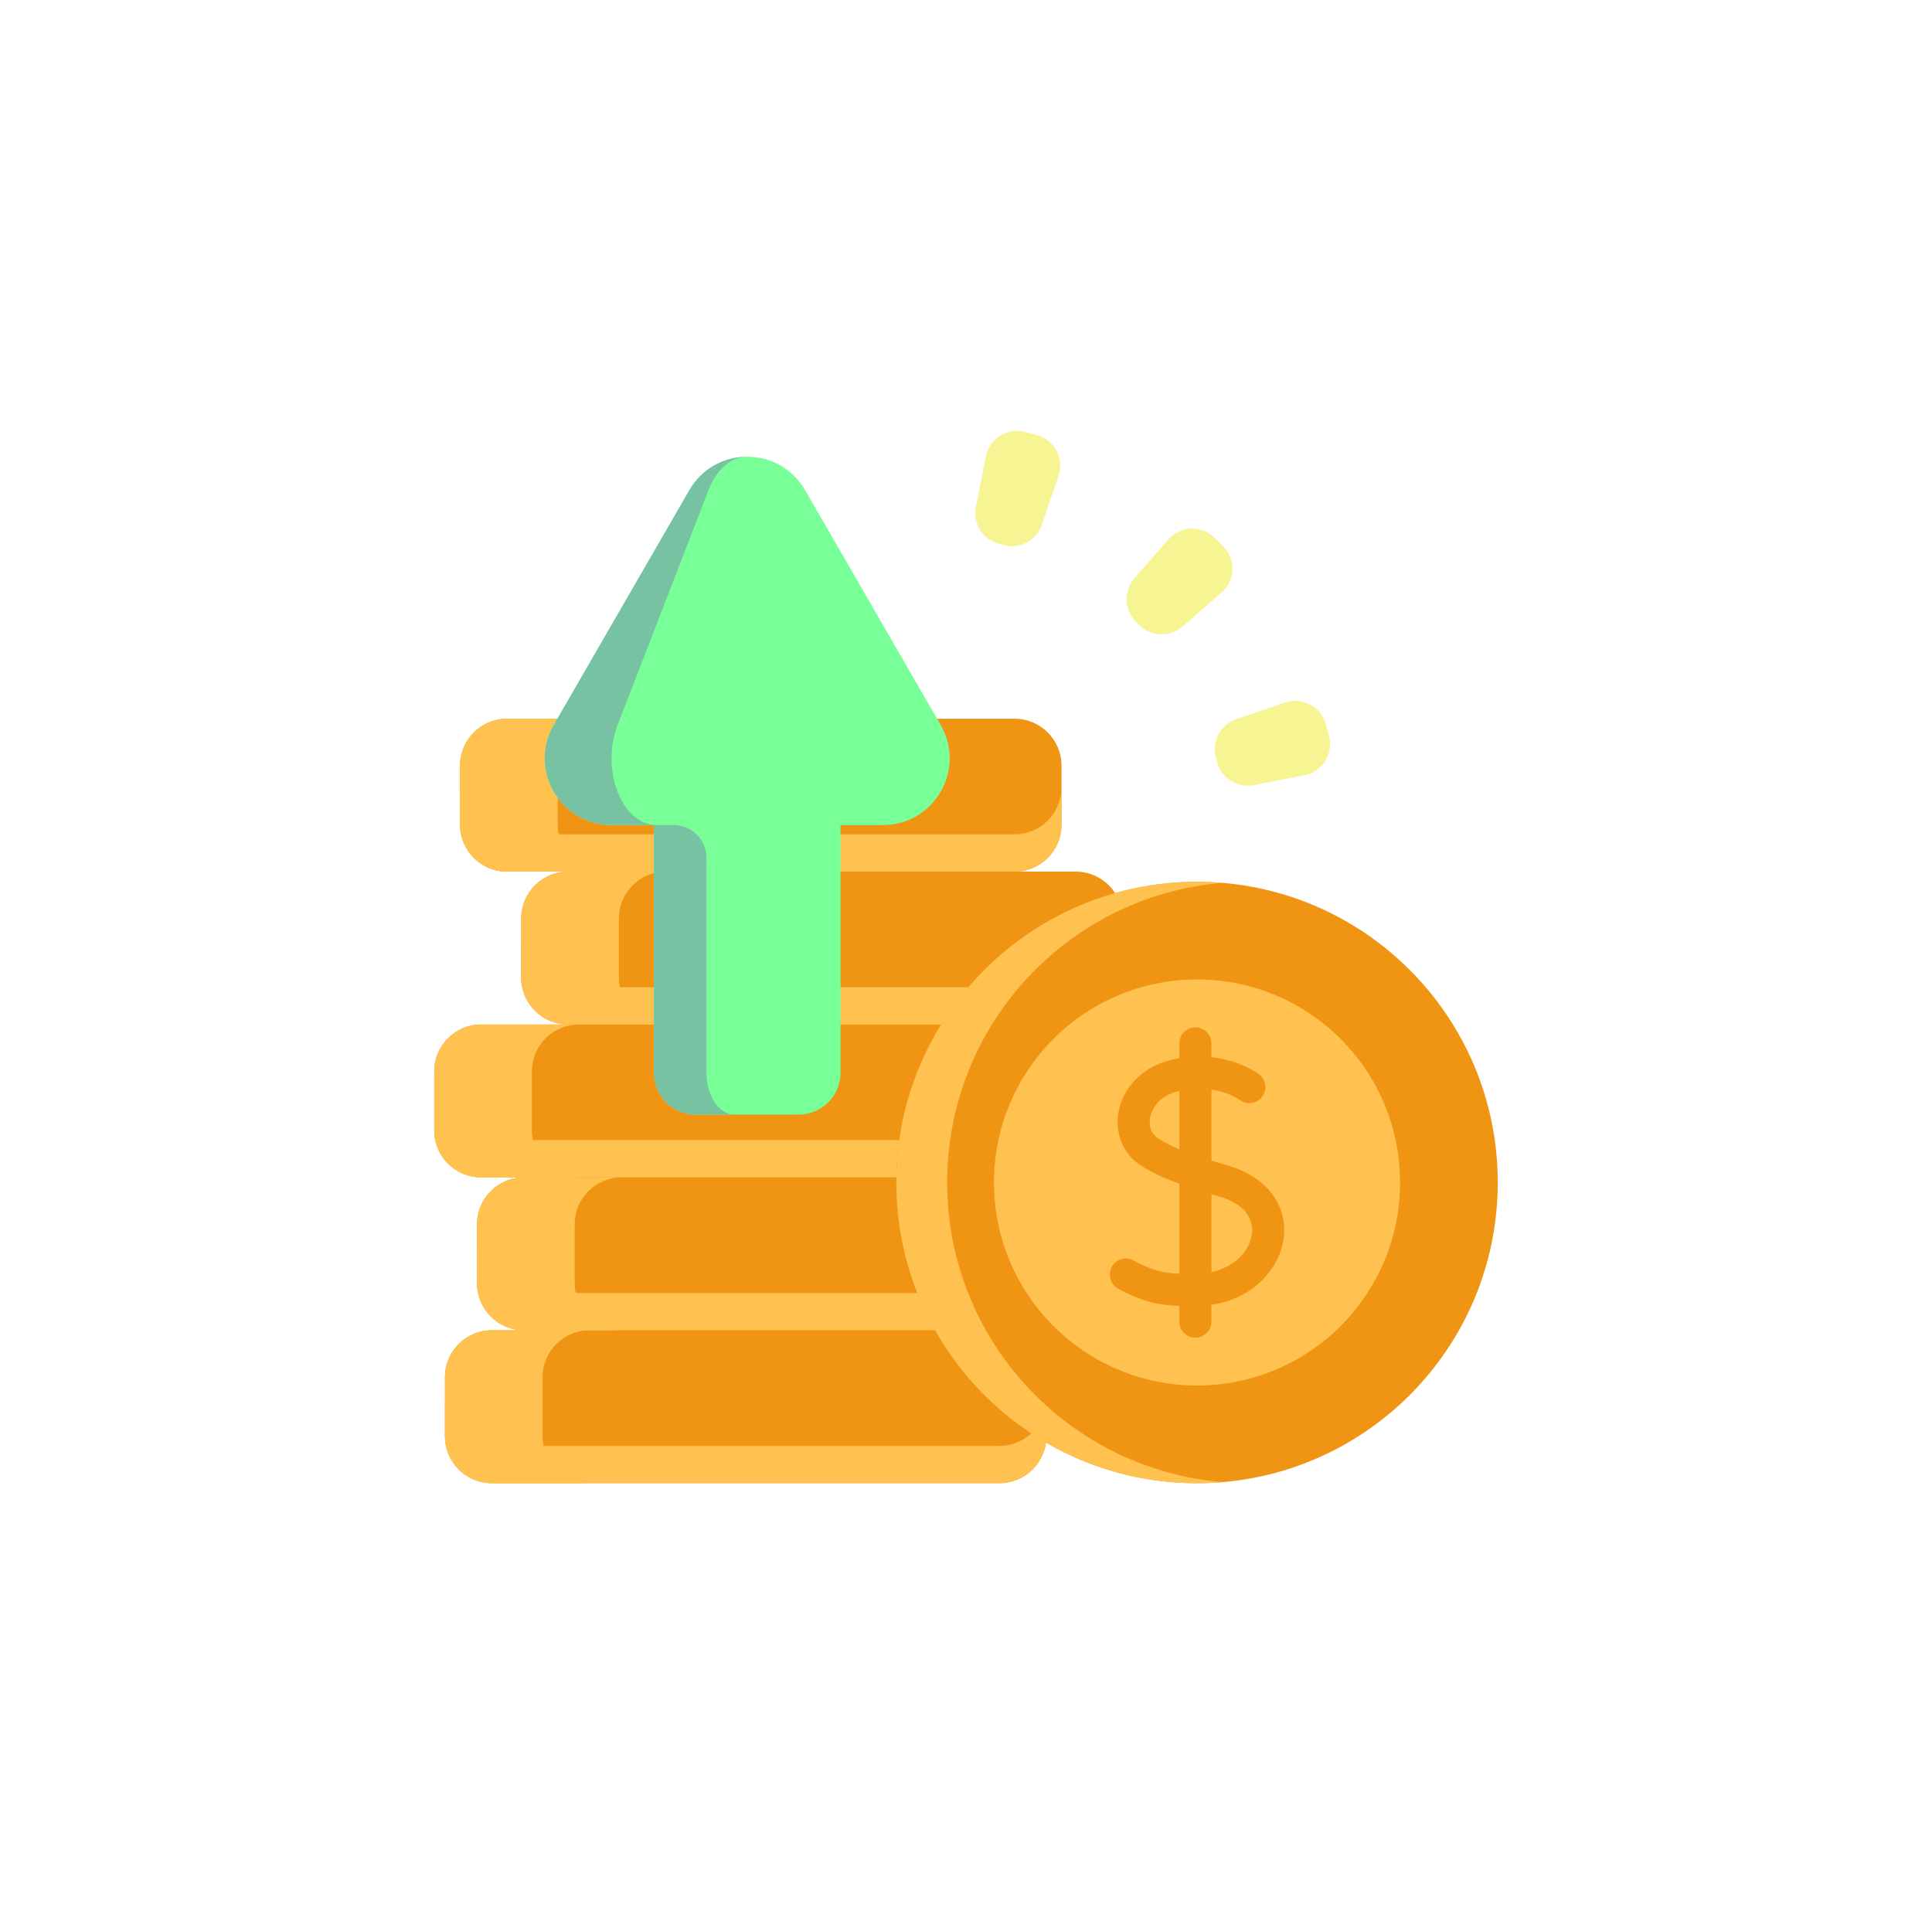 <svg fill="none" height="108" viewBox="0 0 109 108" width="109" xmlns="http://www.w3.org/2000/svg" xmlns:xlink="http://www.w3.org/1999/xlink"><filter id="a" color-interpolation-filters="sRGB" filterUnits="userSpaceOnUse" height="107.376" width="108" x=".5" y=".312"><feFlood flood-opacity="0" result="BackgroundImageFix"/><feColorMatrix in="SourceAlpha" result="hardAlpha" type="matrix" values="0 0 0 0 0 0 0 0 0 0 0 0 0 0 0 0 0 0 127 0"/><feOffset dy="4"/><feGaussianBlur stdDeviation="12"/><feComposite in2="hardAlpha" operator="out"/><feColorMatrix type="matrix" values="0 0 0 0 1 0 0 0 0 0.165 0 0 0 0 0.675 0 0 0 0.4 0"/><feBlend in2="BackgroundImageFix" mode="normal" result="effect1_dropShadow_18966_430"/><feBlend in="SourceGraphic" in2="effect1_dropShadow_18966_430" mode="normal" result="shape"/></filter><g filter="url(#a)"><path d="m60.691 45.181h-3.45c1.462 0 2.647-1.185 2.647-2.647v-3.332c0-1.462-1.185-2.647-2.647-2.647h-28.637c-1.462 0-2.647 1.185-2.647 2.647v3.332c0 1.462 1.185 2.647 2.647 2.647h3.45c-1.462 0-2.647 1.185-2.647 2.647v3.332c0 1.458 1.179 2.64 2.635 2.647h-4.894c-1.462 0-2.647 1.185-2.647 2.647v3.332c0 1.462 1.185 2.647 2.647 2.647h2.414c-1.462 0-2.647 1.185-2.647 2.647v3.332c0 1.462 1.185 2.647 2.647 2.647h-1.811c-1.462 0-2.647 1.185-2.647 2.647v3.332c0 1.462 1.185 2.647 2.647 2.647h28.637c1.462 0 2.647-1.185 2.647-2.647v-3.332c0-1.462-1.185-2.647-2.647-2.647h1.811c1.462 0 2.647-1.185 2.647-2.647v-3.332c0-1.462-1.185-2.647-2.647-2.647h-2.414c1.462 0 2.647-1.185 2.647-2.647v-3.332c0-1.458-1.179-2.64-2.635-2.647h4.894c1.462 0 2.647-1.185 2.647-2.647v-3.332c0-1.462-1.185-2.647-2.647-2.647z" fill="#f09413"/><path d="m58.432 57.682v2.105c0 1.462-1.185 2.646-2.647 2.646h-28.637c-1.462 0-2.647-1.184-2.647-2.646v-2.105c0 1.462 1.185 2.647 2.647 2.647h28.637c1.462 0 2.647-1.185 2.647-2.647zm4.906-8.626v2.105c0 1.462-1.185 2.646-2.647 2.646h-28.637c-1.462 0-2.647-1.184-2.647-2.646v-2.105c0 1.462 1.185 2.647 2.647 2.647h28.637c1.462 0 2.647-1.185 2.647-2.647zm-3.45-8.627v2.105c0 1.462-1.185 2.646-2.647 2.646h-28.637c-1.462 0-2.647-1.184-2.647-2.646v-2.105c0 1.462 1.185 2.647 2.647 2.647h28.637c1.462 0 2.647-1.186 2.647-2.647zm.958 25.88v2.105c0 1.462-1.185 2.646-2.647 2.646h-28.637c-1.462 0-2.647-1.184-2.647-2.646v-2.105c0 1.462 1.185 2.647 2.647 2.647h28.637c1.462 0 2.647-1.186 2.647-2.647zm-1.811 8.627v2.105c0 1.462-1.185 2.646-2.647 2.646h-28.637c-1.462 0-2.647-1.184-2.647-2.646v-2.105c0 1.462 1.185 2.647 2.647 2.647h28.637c1.462-0 2.647-1.186 2.647-2.647z" fill="#ffc250"/><path d="m32.642 53.808h4.921c-1.462 0-2.647-1.185-2.647-2.647v-3.333c0-1.462 1.185-2.647 2.647-2.647h-3.452c-1.46-.001-2.645-1.186-2.645-2.647v-3.333c0-1.462 1.185-2.647 2.647-2.647h-5.509c-1.463 0-2.648 1.185-2.648 2.647v3.333c0 1.462 1.185 2.647 2.648 2.647h3.447c-1.462.001-2.646 1.186-2.646 2.647v3.333c0 1.457 1.178 2.639 2.634 2.647h-4.892c-1.463 0-2.648 1.185-2.648 2.647v3.333c0 1.462 1.185 2.647 2.648 2.647h2.412c-1.462.001-2.646 1.186-2.646 2.647v3.333c0 1.461 1.184 2.646 2.646 2.647h-1.808c-1.463 0-2.648 1.185-2.648 2.647v3.333c0 1.462 1.185 2.647 2.648 2.647h5.509c-1.462 0-2.647-1.185-2.647-2.647v-3.333c0-1.461 1.184-2.646 2.644-2.647h1.813c-1.462 0-2.647-1.185-2.647-2.647v-3.333c0-1.462 1.185-2.647 2.647-2.647h-2.417c-1.46-.001-2.644-1.186-2.644-2.647v-3.333c0-1.457 1.178-2.639 2.633-2.647z" fill="#ffc250"/><path d="m67.534 79.688c9.37 0 16.966-7.596 16.966-16.966s-7.596-16.966-16.966-16.966-16.966 7.596-16.966 16.966 7.596 16.966 16.966 16.966z" fill="#f09413"/><path d="m68.969 79.627c-.472.041-.951.06-1.435.06-9.37 0-16.966-7.595-16.966-16.966 0-9.37 7.595-16.966 16.966-16.966.484 0 .963.02 1.435.06-8.7.727-15.532 8.017-15.532 16.905s6.832 16.178 15.532 16.905z" fill="#ffc250"/><path d="m67.534 74.178c6.327 0 11.456-5.129 11.456-11.456s-5.129-11.456-11.456-11.456-11.456 5.129-11.456 11.456 5.129 11.456 11.456 11.456z" fill="#ffc250"/><path d="m69.322 61.782c-.326-.095-.651-.193-.976-.294v-4.012c.972.144 1.553.553 1.597.585.192.144.433.207.671.173.238-.034.453-.16.597-.352s.207-.433.173-.671c-.034-.238-.16-.453-.352-.597-.058-.044-1.059-.786-2.686-.961v-.782c0-.24-.095-.47-.265-.64-.17-.17-.4-.265-.64-.265-.24 0-.47.095-.64.265s-.265.4-.265.64v.84c-.18.03-.358.068-.535.112-1.526.379-2.666 1.543-2.903 2.967-.2 1.201.29 2.344 1.278 2.983.544.351 1.224.674 2.16 1.015v5.082c-.94-.04-1.561-.198-2.584-.749-.105-.056-.22-.092-.338-.104-.118-.012-.238-.001-.352.034-.114.034-.22.09-.312.166-.092.075-.169.168-.225.272s-.092.22-.104.338c-.012.118-.001.238.033.352.034.114.09.22.166.312.075.092.168.169.272.225 1.352.728 2.227.924 3.443.967v.889c0 .119.024.237.069.346.045.11.112.21.196.294.084.084.184.151.294.196.11.045.228.069.346.069s.237-.023.346-.069c.11-.045.21-.112.294-.196.084-.084.151-.184.196-.294.045-.11.069-.228.069-.346v-.948c2.385-.356 3.839-2.05 4.072-3.72.263-1.88-.953-3.498-3.097-4.122zm-3.964-1.53c-.545-.352-.514-.931-.475-1.164.094-.566.552-1.259 1.553-1.507.034-.008.066-.015.099-.023v3.287c-.449-.187-.854-.385-1.178-.594zm5.268 5.401c-.127.91-.934 1.83-2.279 2.128v-4.399c.152.046.308.092.469.139 1.287.374 1.946 1.152 1.81 2.132z" fill="#f09413"/><path d="m47.422 56.522v-13.967h2.388c2.899 0 4.71-3.138 3.261-5.648l-7.652-13.253c-1.449-2.51-5.072-2.51-6.521-0l-7.653 13.253c-1.45 2.51.362 5.648 3.261 5.648h2.389v13.967c0 1.309 1.061 2.369 2.369 2.369h5.79c1.309-0 2.369-1.061 2.369-2.369z" fill="#78ff97"/><path d="m41.441 58.892h-2.18c-1.308 0-2.369-1.06-2.369-2.369v-13.969h-2.389c-2.899 0-4.71-3.137-3.26-5.648l7.652-13.252c.725-1.255 1.993-1.881 3.261-1.881-.849 0-1.699.627-2.184 1.881l-5.127 13.252c-.972 2.511.242 5.648 2.184 5.648h.982c1.018 0 1.843.825 1.843 1.843v12.125c0 1.309.711 2.37 1.588 2.37z" fill="#78c2a4"/><path d="m68.664 39.001-.069-.258c-.244-.911.259-1.857 1.152-2.162l2.746-.941c.984-.337 2.047.229 2.316 1.233l.172.642c.269 1.004-.369 2.026-1.389 2.226l-2.848.558c-.926.181-1.834-.386-2.079-1.297zm-4.386-7.736-.189-.189c-.667-.667-.704-1.737-.084-2.449l1.907-2.188c.683-.784 1.887-.825 2.622-.09l.47.47c.735.735.694 1.939-.09 2.622l-2.188 1.907c-.711.62-1.781.583-2.449-.084zm-7.666-4.506-.258-.069c-.911-.244-1.478-1.153-1.297-2.079l.558-2.848c.2-1.02 1.222-1.658 2.226-1.389l.642.172c1.004.269 1.571 1.332 1.233 2.316l-.941 2.746c-.306.893-1.251 1.396-2.163 1.152z" fill="#f7f493"/></g></svg>